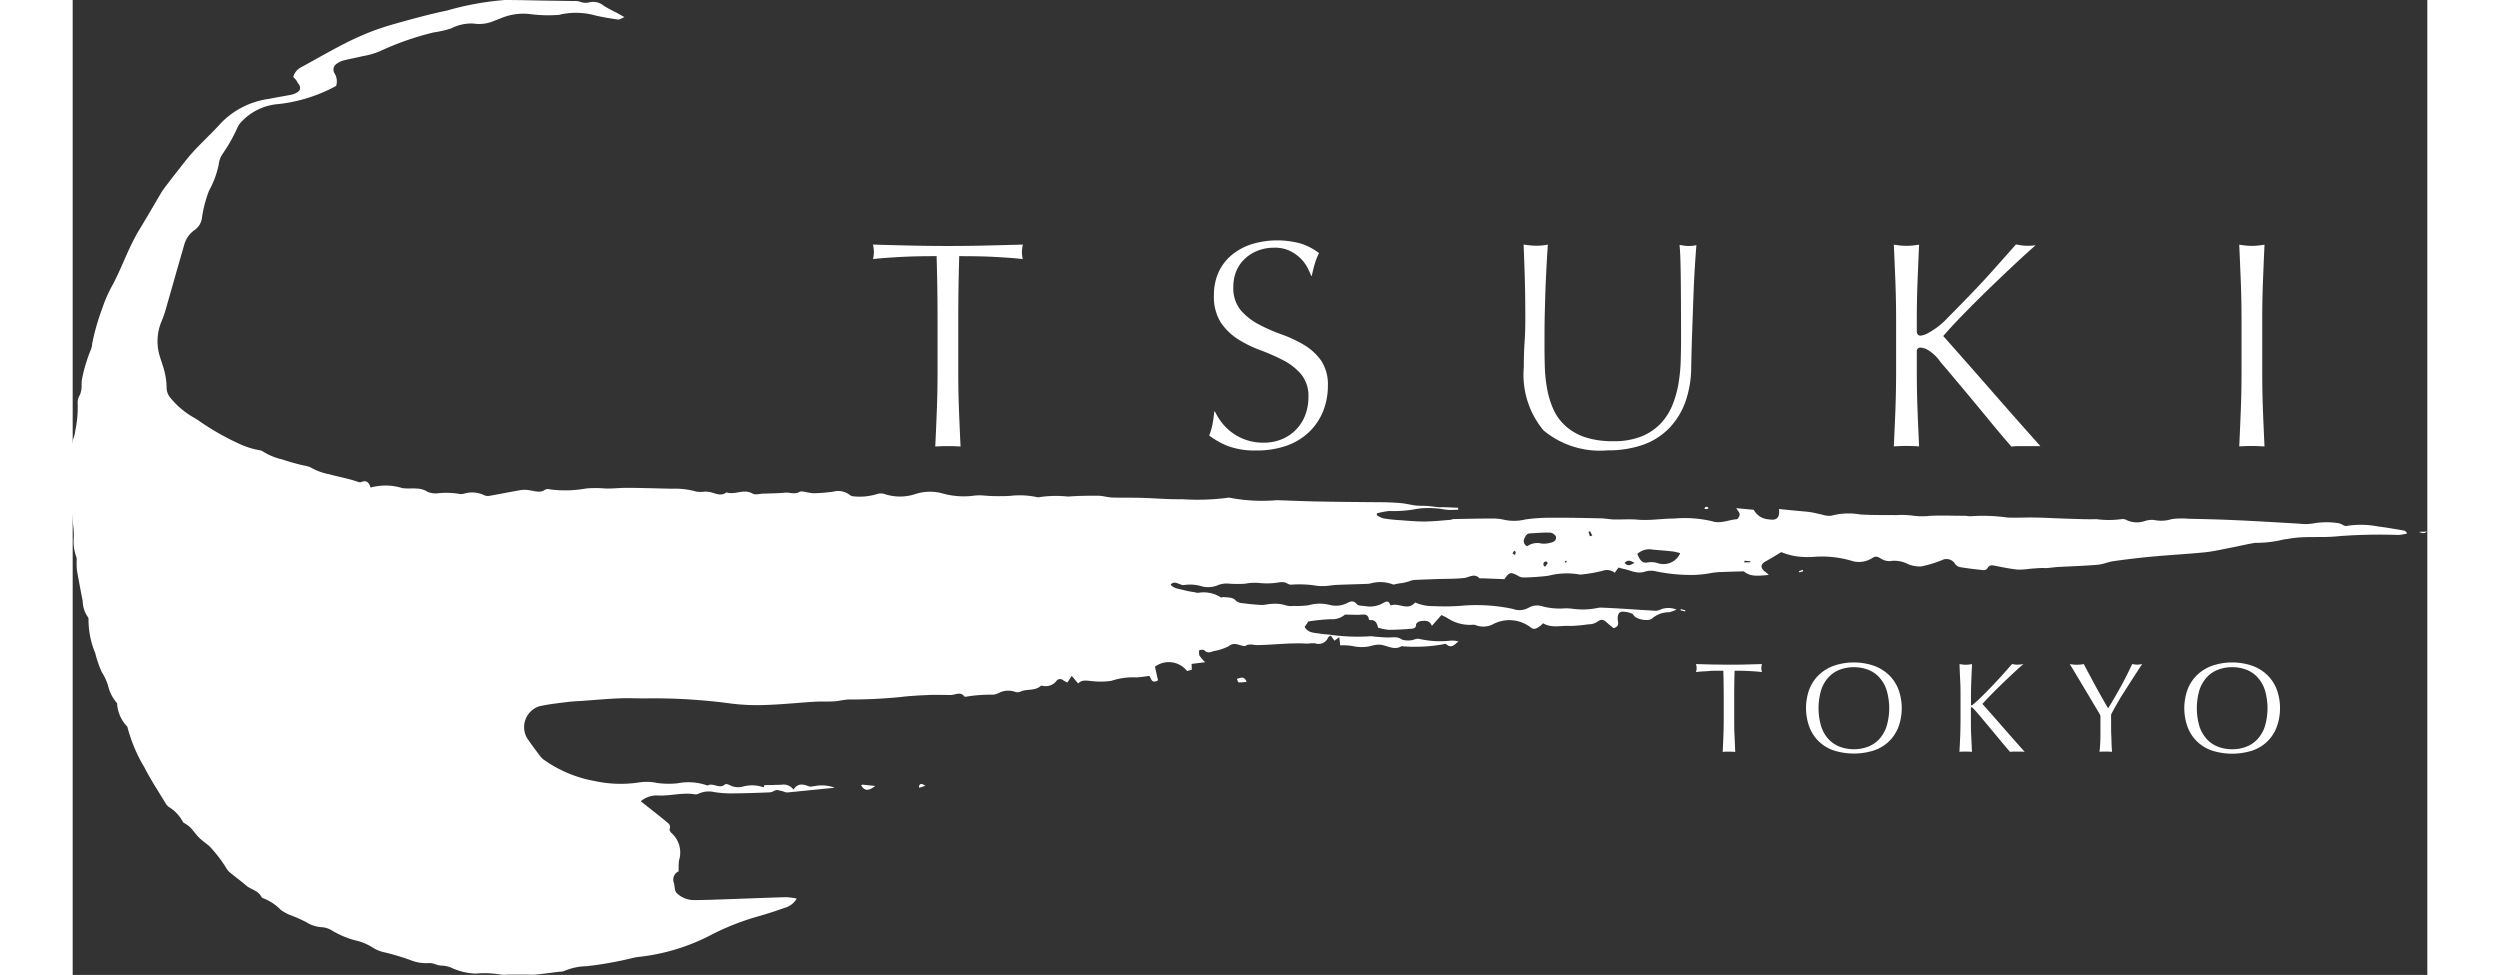 <svg xmlns="http://www.w3.org/2000/svg" width="86" viewBox="0 0 81 33.537">
  <rect x="0" y="0" width="81" height="33.537" fill="#333333" stroke="none"/>
  <g id="agora_tsuki" transform="translate(-356.917 -1934.243)">
    <g id="グループ_39" data-name="グループ 39">
      <g id="グループ_38" data-name="グループ 38">
        <path id="パス_300" data-name="パス 300" d="M413.7,1957.317l-.24,0c-.083,0-.167,0-.25.009s-.164.01-.242.015-.147.014-.209.022a.51.51,0,0,0,.022-.14.581.581,0,0,0-.022-.136l.568.015c.184,0,.373.006.566.006s.383,0,.568-.006l.567-.015a.586.586,0,0,0-.022.14.5.5,0,0,0,.022.136c-.062-.008-.131-.016-.209-.022s-.158-.011-.242-.015-.167-.007-.251-.009l-.239,0q-.014.453-.013.91v.756c0,.194,0,.384.011.572s.015.372.024.554q-.1-.009-.216-.009c-.076,0-.147,0-.215.009.009-.182.017-.366.024-.554s.011-.378.011-.572v-.756Q413.712,1957.769,413.7,1957.317Z" fill="#fff"/>
        <path id="パス_301" data-name="パス 301" d="M416.665,1957.939a1.373,1.373,0,0,1,.338-.494,1.455,1.455,0,0,1,.521-.308,2.146,2.146,0,0,1,1.332,0,1.455,1.455,0,0,1,.521.308,1.388,1.388,0,0,1,.339.494,1.893,1.893,0,0,1,0,1.332,1.4,1.4,0,0,1-.339.495,1.384,1.384,0,0,1-.521.3,2.29,2.29,0,0,1-1.332,0,1.352,1.352,0,0,1-.859-.8,1.893,1.893,0,0,1,0-1.332Zm2.648.035a1.191,1.191,0,0,0-.257-.439,1.015,1.015,0,0,0-.387-.257,1.408,1.408,0,0,0-.958,0,1.014,1.014,0,0,0-.387.257,1.191,1.191,0,0,0-.257.439,2.21,2.21,0,0,0,0,1.262,1.2,1.2,0,0,0,.257.44,1.039,1.039,0,0,0,.387.257,1.408,1.408,0,0,0,.958,0,1.039,1.039,0,0,0,.387-.257,1.2,1.2,0,0,0,.257-.44,2.187,2.187,0,0,0,0-1.262Z" fill="#fff"/>
        <path id="パス_302" data-name="パス 302" d="M421.848,1959.555c.007-.188.011-.378.011-.572v-.756c0-.193,0-.383-.011-.569s-.016-.376-.024-.569l.11.015a.918.918,0,0,0,.105.006.948.948,0,0,0,.106-.006l.11-.015c-.009.193-.017.383-.025.569s-.011.376-.011.569v.242c0,.023.009.035.027.035s.032-.013.061-.04q.154-.132.323-.3t.341-.348q.171-.18.339-.367l.321-.362.092.015a.647.647,0,0,0,.088.006.948.948,0,0,0,.106-.006l.105-.015c-.1.087-.218.191-.347.312s-.259.243-.389.369-.256.25-.374.371-.218.228-.3.319q.357.4.719.816t.736.833a.979.979,0,0,0-.132-.009h-.252a.834.834,0,0,0-.121.009c-.106-.12-.222-.258-.35-.413s-.252-.306-.374-.451l-.329-.392c-.1-.115-.171-.2-.218-.244-.023-.023-.041-.034-.053-.034s-.022.008-.022.026v.382c0,.194,0,.384.011.572s.016.372.025.554q-.1-.009-.216-.009c-.076,0-.148,0-.215.009C421.832,1959.927,421.841,1959.743,421.848,1959.555Z" fill="#fff"/>
        <path id="パス_303" data-name="パス 303" d="M426.557,1958.656c-.058-.095-.121-.2-.189-.317s-.142-.237-.218-.365l-.218-.365-.187-.312c-.055-.092-.1-.162-.127-.208l.121.015a1.187,1.187,0,0,0,.121.006,1.2,1.2,0,0,0,.121-.006l.12-.015c.132.254.267.505.4.751s.28.5.433.769c.067-.1.138-.221.211-.347s.146-.255.22-.387.143-.264.211-.4.13-.264.189-.389a.967.967,0,0,0,.171.021.987.987,0,0,0,.172-.021c-.141.213-.267.407-.378.58s-.21.33-.3.47-.16.268-.224.38-.121.215-.167.306c0,.109,0,.224,0,.347s0,.244.006.363.007.229.011.33.01.182.016.244q-.1-.009-.216-.009c-.076,0-.148,0-.215.009a5.5,5.5,0,0,0,.031-.554q0-.326,0-.682C426.657,1958.823,426.614,1958.751,426.557,1958.656Z" fill="#fff"/>
        <path id="パス_304" data-name="パス 304" d="M429.678,1957.939a1.373,1.373,0,0,1,.338-.494,1.455,1.455,0,0,1,.521-.308,2.149,2.149,0,0,1,1.333,0,1.455,1.455,0,0,1,.521.308,1.373,1.373,0,0,1,.338.494,1.893,1.893,0,0,1,0,1.332,1.353,1.353,0,0,1-.859.8,2.293,2.293,0,0,1-1.333,0,1.352,1.352,0,0,1-.859-.8,1.893,1.893,0,0,1,0-1.332Zm2.649.035a1.219,1.219,0,0,0-.257-.439,1.015,1.015,0,0,0-.387-.257,1.355,1.355,0,0,0-.482-.084,1.339,1.339,0,0,0-.477.084,1.014,1.014,0,0,0-.387.257,1.219,1.219,0,0,0-.257.439,2.21,2.21,0,0,0,0,1.262,1.224,1.224,0,0,0,.257.44,1.039,1.039,0,0,0,.387.257,1.336,1.336,0,0,0,.477.084,1.352,1.352,0,0,0,.482-.084,1.039,1.039,0,0,0,.387-.257,1.224,1.224,0,0,0,.257-.44,2.21,2.21,0,0,0,0-1.262Z" fill="#fff"/>
      </g>
    </g>
    <g id="グループ_41" data-name="グループ 41">
      <g id="CuFQwI">
        <g id="グループ_40" data-name="グループ 40">
          <path id="パス_305" data-name="パス 305" d="M364.506,1936.892a.518.518,0,0,1,.266-.333c.483-.262.958-.539,1.447-.79a9.732,9.732,0,0,1,1.07-.478c.392-.144.8-.255,1.2-.365.431-.117.864-.229,1.3-.319a9.983,9.983,0,0,1,2-.364c.457,0,.913.013,1.369.021.335.005.671.009,1.006.015a.554.554,0,0,1,.192.019.535.535,0,0,0,.353.021.552.552,0,0,1,.47.118,4.25,4.25,0,0,0,.436.236c.077.042.153.086.283.159-.112.046-.169.092-.218.084-.257-.037-.514-.08-.768-.137a2.5,2.5,0,0,0-1.189-.044.345.345,0,0,1-.081.02,4.937,4.937,0,0,1-.944-.021,1.974,1.974,0,0,0-1.083.151c-.078.028-.156.058-.233.089a1.292,1.292,0,0,1-.683.079,1.5,1.5,0,0,0-.756.164,3.1,3.1,0,0,1-.429.111c-.081.02-.167.023-.247.047a9.806,9.806,0,0,0-1.761.621,2.587,2.587,0,0,1-.615.179c-.217.054-.438.092-.655.147a.669.669,0,0,0-.224.106.24.24,0,0,0-.085.341.522.522,0,0,1,.053.43,5.377,5.377,0,0,1-1.973.623,1.944,1.944,0,0,0-1.283.608.743.743,0,0,0-.117.156,5.662,5.662,0,0,1-.547.972.767.767,0,0,0-.117.339,3.159,3.159,0,0,1-.333.9,4.237,4.237,0,0,0-.246.94.593.593,0,0,1-.25.416.918.918,0,0,0-.367.538c-.22.755-.433,1.514-.651,2.273-.033.115-.08.227-.124.339a1.767,1.767,0,0,0-.1,1.035c.051.235.149.458.205.692a2.457,2.457,0,0,1,.072.546.528.528,0,0,0,.111.328,2.862,2.862,0,0,0,.808.695,1.783,1.783,0,0,1,.187.116,8.789,8.789,0,0,0,1.486.837,2.774,2.774,0,0,0,.6.178.281.281,0,0,1,.105.034,2.085,2.085,0,0,0,.674.282,7.776,7.776,0,0,0,.765.214.782.782,0,0,1,.237.072,1.947,1.947,0,0,0,.608.222c.316.089.641.143.953.248.051.017.116.045.158.026.172-.075.266,0,.325.187a1.938,1.938,0,0,1,1.092.019c.286.042.594-.053.867.128a.718.718,0,0,0,.383.047,2.621,2.621,0,0,1,.7.023.379.379,0,0,0,.167-.005.952.952,0,0,1,.7.052.313.313,0,0,0,.19.019c.365-.064.728-.139,1.093-.2a1.013,1.013,0,0,1,.3.015c.172.024.342.094.508-.023a.218.218,0,0,1,.164-.013,4.039,4.039,0,0,0,1.261-.032,4.061,4.061,0,0,1,.551-.005c.272.026.547-.015.821-.015.518,0,1.028.02,1.577.03a2.652,2.652,0,0,1,.833.1,1.07,1.07,0,0,0,.288,0,.907.907,0,0,1,.227.026c.178.052.353.133.519,0,.3.1.589-.137.9.042.1.055.256,0,.386,0,.245-.007.489-.009.728-.032.164-.015.33.068.495-.025.078-.044.214.011.323.022a1.119,1.119,0,0,0,.169.023,5.614,5.614,0,0,0,.679-.056.648.648,0,0,1,.561.114.224.224,0,0,0,.13.048,2.017,2.017,0,0,0,.814-.08.415.415,0,0,1,.269.006,1.676,1.676,0,0,0,1.055-.008,1.634,1.634,0,0,1,.967-.006,2.708,2.708,0,0,0,1.052.063,1.821,1.821,0,0,1,.245-.009,6.8,6.8,0,0,0,.977.019,2.841,2.841,0,0,1,.944.045.1.1,0,0,0,.055,0,3.883,3.883,0,0,1,1.005-.022c.343-.028.689-.03,1.034-.028.161,0,.321.055.482.061.335.011.671,0,1.007.011.464.013.929.056,1.4.047a8.027,8.027,0,0,0,1.548-.047.161.161,0,0,1,.081-.005,5.912,5.912,0,0,0,1.631.085c.433.015.864.033,1.294.043.738.016,1.471.021,2.2.027.253,0,.506.009.757.03.175.014.347.062.522.083.133.015.269.007.4.016s.263.031.395.043c.062.005.126-.005.188,0,.159.005.318.013.477.019v.068c-.115,0-.23.013-.343.005-.153-.011-.3-.052-.457-.053a2.576,2.576,0,0,0-.744.041,4.326,4.326,0,0,1-.834.05,3.517,3.517,0,0,0-.414.079l-.01.063a.865.865,0,0,0,.226.112,5.288,5.288,0,0,0,.563.061c.288.021.575.049.863.047s.577-.034.865-.056c.044,0,.087-.027.131-.028.444-.008.888-.019,1.332-.019a1.719,1.719,0,0,1,.43.049,1.633,1.633,0,0,0,.7-.016,6.092,6.092,0,0,1,.927-.059c.549-.005,1.1.007,1.657.02.156,0,.313.035.47.039.268.006.54-.019.808.006.423.039.841-.039,1.26-.038a4.1,4.1,0,0,1,1.3.091c.3.1.569-.048.855-.067.039,0,.1-.111.1-.169s-.068-.127-.118-.212l.6.056a.631.631,0,0,0,.535.33c.255.049.373-.067.334-.357l.591.059c.168.016.339.027.507.051.128.019.254.058.382.081a.734.734,0,0,0,.322.039,2.291,2.291,0,0,1,.981-.044c.416.028.835.02,1.253.024a2.934,2.934,0,0,1,.555.017,2.375,2.375,0,0,0,.608.007c.409-.018.819,0,1.228,0a1.05,1.05,0,0,0,.165.015,6.026,6.026,0,0,1,1.274.045c.323.014.65-.009.974,0,.379.007.757.03,1.136.041.314.009.629.024.944.014a3.221,3.221,0,0,0,.86,0,.264.264,0,0,1,.183.034.841.841,0,0,0,.621.031.753.753,0,0,1,.329-.035,1.193,1.193,0,0,0,.6-.032,2.675,2.675,0,0,1,.58-.012c.51.011,1.019.023,1.527.045.759.034,1.516.08,2.275.124a1.681,1.681,0,0,0,.526-.015,2.617,2.617,0,0,1,.833,0,.6.6,0,0,1,.168.072.176.176,0,0,0,.094.023,3.065,3.065,0,0,1,1.106.019c.293.036.585.087.877.138.039.007.073.033.109.1a1.69,1.69,0,0,1-.286.052,18.708,18.708,0,0,0-2.064.041c-.6.069-1.185-.021-1.775.1a.652.652,0,0,0-.112.012,3.958,3.958,0,0,1-.989.118c-.3.048-.589.12-.884.176s-.574.123-.862.151c-.6.059-1.209.091-1.814.147-.436.041-.873.094-1.309.155-.182.025-.362.109-.543.124-.454.039-.909.052-1.363.077-.13.007-.259.028-.389.037-.072.005-.145-.006-.218,0-.119.005-.239.015-.358.024a2.6,2.6,0,0,1-.437.029c-.256-.027-.508-.08-.761-.129-.1-.021-.195-.048-.267.075-.063.1-.167.07-.255.061-.229-.025-.459-.052-.685-.091a.278.278,0,0,1-.171-.1.345.345,0,0,0-.46-.141,4.034,4.034,0,0,1-.715.217,1.07,1.07,0,0,1-.459-.084,1,1,0,0,0-.611-.1.544.544,0,0,1-.334-.1c-.1-.052-.163-.082-.274-.007a.85.85,0,0,1-.666.111,3.618,3.618,0,0,0-1.283-.155,2.94,2.94,0,0,1-.736-.025,2.512,2.512,0,0,1-.449-.133c-.171.1-.345.215-.527.312s-.2.209-.055.344a1.035,1.035,0,0,1,.154.129c-.318.026-.634.079-.859-.124-.3.008-.551.014-.8.025-.094,0-.187.014-.279.025a4.114,4.114,0,0,1-.588.072,5.84,5.84,0,0,1-1.351-.121.7.7,0,0,0-.385.009c-.277.094-.51-.055-.759-.1-.045-.009-.089-.024-.149-.041l-.131.179a.427.427,0,0,0-.41-.068,5.207,5.207,0,0,1-.672.122.438.438,0,0,1-.165,0,2.537,2.537,0,0,0-1.034.05,8.272,8.272,0,0,1-.874.06.374.374,0,0,1-.178-.063c-.245-.134-.3-.121-.459.12l-.778-.03c-.027,0-.067.01-.08,0-.179-.187-.356-.027-.539-.009-.305.032-.614.026-.922.036-.27.01-.54.018-.81.032a.744.744,0,0,0-.152.046,2.2,2.2,0,0,1-.227.057,2.228,2.228,0,0,0-.309.056,1.242,1.242,0,0,0-.8-.039.561.561,0,0,1-.081.012c-.361.013-.723.022-1.085.037-.136.005-.27.036-.406.039a1.6,1.6,0,0,1-.373-.026,3.755,3.755,0,0,0-.763-.022.253.253,0,0,1-.134-.032c-.144-.094-.29-.042-.442-.026a2.432,2.432,0,0,1-.533,0,1.734,1.734,0,0,0-.483.025,3.871,3.871,0,0,1-.537,0,.866.866,0,0,0-.376.039.872.872,0,0,1-.563.057,1.4,1.4,0,0,0-.625-.051c-.057.017-.14-.028-.208-.051-.089-.031-.174-.062-.259.04.119.144.3.14.459.189a3.354,3.354,0,0,0,.378.072.356.356,0,0,0,.108.02,1.091,1.091,0,0,1,.782.156c.022.014.069-.016.1-.011.148.022.309-.008.427.133a.4.4,0,0,0,.225.078c.219.028.44.052.661.061.113,0,.228-.037.342-.038a1.247,1.247,0,0,1,.434.037.665.665,0,0,0,.317.034,2.956,2.956,0,0,0,.519-.025,1.4,1.4,0,0,1,.727-.009.853.853,0,0,0,.589-.062c.1-.05.22-.117.337.034.051.066.214.053.326.074a.893.893,0,0,0,.593-.12c.077-.04.178-.085.221.052.005.015.027.039.033.037.274-.1.584.2.831-.1a1.521,1.521,0,0,0,.645.125,7.2,7.2,0,0,0,1.06-.021,6.076,6.076,0,0,1,1.663.118.629.629,0,0,0,.537-.041.6.6,0,0,1,.5-.041,2.356,2.356,0,0,0,.765.061,1.954,1.954,0,0,1,.275.019,2.532,2.532,0,0,0,.846-.034.707.707,0,0,1,.166-.007c.229.01.46.022.69.036.378.023.758.051,1.138.071a.524.524,0,0,0,.183-.053.738.738,0,0,1,.527.012,1.735,1.735,0,0,1-.246.091.9.9,0,0,0-.585.206c-.11.118-.491.053-.619-.069-.027-.026-.043-.076-.072-.084a.861.861,0,0,0-.368-.073c-.129.028-.148.178-.128.3s.027.223-.152.266c-.061-.051-.14-.112-.213-.179-.132-.12-.2-.142-.342-.038a.535.535,0,0,1-.31.086,4.813,4.813,0,0,1-.628.057c-.3-.025-.622.09-.929-.094a.726.726,0,0,1-.105.1c-.1.065-.2.148-.322.043a1.2,1.2,0,0,0-1.3-.106.721.721,0,0,1-.584.031.272.272,0,0,0-.134-.013,1.4,1.4,0,0,1-.851-.236c-.061-.038-.128-.064-.2-.1l-.329.372c-.073-.2-.247-.187-.415-.157-.051.009-.128.074-.129.114,0,.133-.1.137-.182.144-.253.02-.509.035-.763.034a1.877,1.877,0,0,1-.359-.072c-.041-.133-.074-.281-.274-.26-.014,0-.041-.014-.043-.024-.037-.234-.22-.157-.366-.159l-.457-.008a.673.673,0,0,1-.488.158,7.036,7.036,0,0,0-.77.077l-.131.189c.118.208.33.2.515.229.141.026.286.026.428.049a6.777,6.777,0,0,0,1.342.042c.051,0,.1.014.156.017.144.011.289.025.433.026.163,0,.325-.041.475.073a.715.715,0,0,0,.455-.013.266.266,0,0,1,.16-.006,3.231,3.231,0,0,0,1.065.054,1.047,1.047,0,0,1,.265.026c-.128.1-.238.266-.427.093-.021-.019-.085.005-.129.013a5.531,5.531,0,0,1-1.347.065c-.019,0-.043-.014-.054-.007-.252.155-.481-.016-.719-.048a.931.931,0,0,0-.258.02,1.339,1.339,0,0,1-.67.033,1.757,1.757,0,0,0-.463-.03l-.037-.285-.164.123-.128-.177c-.038.027-.078.041-.089.066a.352.352,0,0,1-.45.2,1.3,1.3,0,0,0-.247.011c-.107,0-.214-.011-.321-.009-.173,0-.346.007-.518.016-.3.015-.606.042-.91.044-.134,0-.27-.061-.4.03a.09.09,0,0,1-.055,0c-.172-.017-.326-.148-.521.009a1.755,1.755,0,0,1-.511.166c-.118.041-.22.087-.328-.028-.027-.029-.112-.008-.17-.011a.454.454,0,0,0,0,.188,1.522,1.522,0,0,0,.2.235l-.466.058.006.2-.162.045a.8.8,0,0,0-1.105-.149c.035.155.071.316.106.469-.23.132-.233-.074-.3-.154a4.292,4.292,0,0,1-.44.054,2.308,2.308,0,0,0-.862.117,2.627,2.627,0,0,1-.708.006c-.159-.012-.306-.049-.44.085l-.217-.261-.154.23-.144-.081a.157.157,0,0,0-.239.038.471.471,0,0,1-.443.16c-.028,0-.068-.018-.081-.007-.2.187-.475.1-.7.2a.251.251,0,0,1-.176.013.72.72,0,0,0-.577.036.491.491,0,0,1-.205.058,5.1,5.1,0,0,0-.891.065c-.028,0-.072.014-.081,0-.135-.188-.312-.055-.471-.054-.25,0-.5-.012-.75,0-.329.014-.66.03-.988.071a17.312,17.312,0,0,1-1.746.083c-.174,0-.347.053-.521.064-.229.013-.461,0-.691.014-.557.035-1.114.093-1.673.111a7.314,7.314,0,0,1-1.174-.047,19.808,19.808,0,0,0-2.888-.18c-.326.006-.653-.016-.978,0-.418.016-.836.055-1.253.085-.177.012-.354.017-.53.04-.323.041-.648.076-.965.147a.755.755,0,0,0-.431,1.074c.153.234.32.453.488.672a.619.619,0,0,0,.149.125,4.3,4.3,0,0,0,1.7.7,4.2,4.2,0,0,0,1.5.053,1.685,1.685,0,0,1,.636.012,2.929,2.929,0,0,0,.719.013,1.941,1.941,0,0,1,1.03.079c.191-.118.409.138.6-.042.025-.023.117,0,.158.025a.622.622,0,0,0,.46.05,1.188,1.188,0,0,1,.713.029l.021-.078c.2,0,.389-.009.58-.011a.424.424,0,0,1,.425.167c.14-.23.327-.194.532-.112.06.023.141-.01.213-.014a1.276,1.276,0,0,1,.673.06l-1.577.157a.343.343,0,0,1-.111,0,1.473,1.473,0,0,0-.293-.078c-.081,0-.161.075-.243.079-.445.02-.891.034-1.337.037a3.818,3.818,0,0,1-.583-.045.846.846,0,0,0-.558.062.229.229,0,0,1-.138.01c-.425-.064-.843.072-1.269.043a.857.857,0,0,0-.565.2l.513.406c.117.093.234.185.348.28.083.07.187.128.131.274-.013.033.033.106.071.138a.9.9,0,0,1,.252.941,2.365,2.365,0,0,0-.01.37.313.313,0,0,0-.162.41c.035.123.005.274.121.365a.866.866,0,0,0,.535.216c.345,0,.691-.013,1.036-.025.717-.024,1.435-.054,2.153-.075a2.467,2.467,0,0,1,.377.048.674.674,0,0,1-.395.312c-.307.109-.617.211-.931.3a8.683,8.683,0,0,0-1.685.672,7.013,7.013,0,0,1-2.4.72,1.661,1.661,0,0,0-.273.05,12.925,12.925,0,0,1-1.536.272,2.058,2.058,0,0,0-.783.167.446.446,0,0,1-.163.023c-.277.035-.554.073-.831.1a2.1,2.1,0,0,1-.251,0h-.7a1.091,1.091,0,0,1-.22,0,3.283,3.283,0,0,0-.875-.035,2.186,2.186,0,0,1-.778-.175.931.931,0,0,0-.4-.1.729.729,0,0,1-.212-.048.584.584,0,0,0-.215-.04,1.44,1.44,0,0,1-.651-.106,8.331,8.331,0,0,0-.929-.274,1.173,1.173,0,0,1-.375-.165,1.932,1.932,0,0,0-.608-.242,3.165,3.165,0,0,1-.811-.353.746.746,0,0,0-.311-.093,1.113,1.113,0,0,1-.548-.179,4.672,4.672,0,0,0-.553-.242,1.551,1.551,0,0,1-.31-.172,1.714,1.714,0,0,0-.6-.4.105.105,0,0,1-.068-.046c-.11-.226-.366-.254-.534-.4s-.361-.288-.541-.435a.553.553,0,0,1-.113-.123,4.737,4.737,0,0,0-.558-.742.556.556,0,0,0-.058-.06c-.112-.093-.232-.176-.336-.277s-.189-.226-.288-.335a.994.994,0,0,0-.15-.122c-.043-.032-.108-.053-.129-.1a1.351,1.351,0,0,0-.474-.5.388.388,0,0,1-.113-.122c-.248-.412-.515-.815-.733-1.242a5.242,5.242,0,0,1-.587-1.4,1.245,1.245,0,0,1-.354-.81,1.36,1.36,0,0,1-.312-.615,1.974,1.974,0,0,0-.213-.453,3.665,3.665,0,0,1-.225-.652,3,3,0,0,1-.232-1.168.112.112,0,0,0-.024-.078.97.97,0,0,1-.176-.547c-.07-.356-.138-.712-.2-1.07a2.637,2.637,0,0,1-.006-.356.322.322,0,0,0-.016-.1,1.518,1.518,0,0,1-.085-.654c.015-.3-.055-.606-.062-.91q-.024-1.089-.018-2.179a1.945,1.945,0,0,1,.1-.426,1.707,1.707,0,0,0,.036-.189,3.853,3.853,0,0,0,.078-.922.449.449,0,0,1,.077-.283.9.9,0,0,0,.059-.344,1.015,1.015,0,0,1,.016-.216,5.249,5.249,0,0,1,.282-.949.73.73,0,0,0,.067-.269,7.924,7.924,0,0,1,.352-1.221,4.527,4.527,0,0,1,.361-.809c.326-.622.548-1.291.916-1.893.256-.418.5-.846.75-1.266.072-.119.162-.227.246-.339s.179-.235.272-.351c.19-.239.371-.487.577-.711.309-.337.649-.645.954-.985a2.822,2.822,0,0,1,1.639-.831c.247-.05.5-.09.743-.137a.805.805,0,0,0,.161-.047c.208-.088.236-.218.084-.388C364.631,1937.018,364.566,1936.954,364.506,1936.892Zm46.231,16.4c.071.168.149.343.354.3a.732.732,0,0,1,.378.031.624.624,0,0,0,.747-.351,2.031,2.031,0,0,0-.24-.057c-.234-.026-.468-.046-.7-.064A.615.615,0,0,0,410.737,1953.3Zm-3.781-.26a.594.594,0,0,1,.491-.09.853.853,0,0,0,.325-.033c.114-.021.2-.108.168-.212a.263.263,0,0,0-.206-.132c-.227-.008-.455.015-.682.026-.108.005-.151.071-.19.167A.19.19,0,0,0,406.956,1953.035Zm3.684.574c-.137-.078-.228-.117-.337,0C410.407,1953.733,410.5,1953.685,410.64,1953.609Zm3.789-.075-.009.059.21-.005v-.034Zm-6.767.079-.051-.056c-.073.011-.123.044-.088.15,0,.013.027.02.046.033Zm-1.128-.276a.319.319,0,0,0,.022-.1c0-.018-.032-.033-.05-.049l-.061.1Zm2.576-.642.082-.026-.08-.149-.051.022Zm-.834.838c-.01.013-.027.027-.026.04s.02.024.031.036l.036-.053Z" fill="#fff"/>
          <path id="パス_306" data-name="パス 306" d="M384.04,1961.259c.015-.009.031-.026.046-.025.144.013.288.03.439.046C384.291,1961.464,384.156,1961.456,384.04,1961.259Z" fill="#fff"/>
          <path id="パス_307" data-name="パス 307" d="M397.3,1957.7a1.843,1.843,0,0,1-.273.017c-.021,0-.037-.069-.063-.121C397.1,1957.564,397.216,1957.483,397.3,1957.7Z" fill="#fff"/>
          <path id="パス_308" data-name="パス 308" d="M437.625,1952.539l.292-.009C437.785,1952.6,437.785,1952.6,437.625,1952.539Z" fill="#fff"/>
          <path id="パス_309" data-name="パス 309" d="M386.252,1961.275l-.214.067c0-.034-.011-.053-.006-.065C386.072,1961.193,386.128,1961.188,386.252,1961.275Z" fill="#fff"/>
          <path id="パス_310" data-name="パス 310" d="M416.3,1953.89l.128-.045.019.048-.13.041Z" fill="#fff"/>
          <path id="パス_311" data-name="パス 311" d="M412.383,1955.277l-.157-.041.01-.041.156.043Z" fill="#fff"/>
          <path id="パス_312" data-name="パス 312" d="M413.193,1951.727a.24.24,0,0,1-.074.031.215.215,0,0,1-.074-.021c.015-.019.027-.047.047-.056s.047,0,.071.007Z" fill="#fff"/>
        </g>
      </g>
    </g>
    <g id="グループ_42" data-name="グループ 42">
      <path id="パス_313" data-name="パス 313" d="M432.316,1949.6c-.019-.4-.037-.811-.053-1.225-.017-.435-.025-.887-.025-1.344v-1.776c0-.457.008-.908.025-1.339q.024-.617.053-1.255l-.178.024a2.089,2.089,0,0,1-.512,0l-.179-.024q.029.639.053,1.255c.017.44.026.891.026,1.339v1.776c0,.448-.009.9-.026,1.344-.016.414-.034.823-.053,1.225.137-.01.283-.015.435-.015S432.179,1949.594,432.316,1949.6Z" fill="#fff"/>
      <path id="パス_314" data-name="パス 314" d="M388.356,1942.689c-.866.021-1.8.021-2.666,0q-.609-.013-1.244-.033a1.245,1.245,0,0,1,.033.25,1.179,1.179,0,0,1-.03.25c.12-.015.253-.028.4-.039q.273-.019.569-.036c.2-.01.393-.017.59-.021s.385-.005.564-.005h.066v.066c.021.707.031,1.426.031,2.138v1.776c0,.451-.008.9-.026,1.344-.016.414-.033.823-.053,1.225.137-.01.283-.015.435-.015s.3.005.435.015c-.019-.4-.037-.811-.053-1.225-.017-.438-.026-.891-.026-1.344v-1.776c0-.713.011-1.432.031-2.138l0-.066h.065q.27,0,.564.005t.591.021q.294.016.569.036c.144.011.277.024.4.039a1.106,1.106,0,0,1-.03-.24,1.235,1.235,0,0,1,.034-.26Q388.965,1942.675,388.356,1942.689Z" fill="#fff"/>
      <path id="パス_315" data-name="パス 315" d="M421.162,1946.686q.347.408.775.919t.878,1.059c.286.349.553.666.795.941a2.229,2.229,0,0,1,.257-.016h.593c.049,0,.1,0,.145,0-.547-.612-1.089-1.226-1.615-1.828-.564-.646-1.131-1.29-1.687-1.914l-.039-.044.039-.045c.187-.214.422-.467.7-.751s.574-.579.879-.874.613-.586.914-.868c.232-.215.447-.411.643-.583l-.021,0a1.771,1.771,0,0,1-.472,0l-.181-.03q-.351.4-.73.823c-.261.293-.529.584-.8.864s-.532.551-.8.817a2.627,2.627,0,0,1-.673.534.709.709,0,0,1-.278.1c-.062,0-.129-.039-.129-.149v-.387c0-.457.009-.908.026-1.339q.024-.617.053-1.255l-.178.024a2.089,2.089,0,0,1-.512,0l-.179-.024q.029.639.053,1.255c.017.44.025.891.025,1.339v1.776c0,.448-.008.9-.025,1.344-.017.414-.034.823-.053,1.225a6.3,6.3,0,0,1,.869,0c-.019-.4-.037-.811-.053-1.225-.017-.435-.026-.887-.026-1.344v-.7a.116.116,0,0,1,.119-.129.551.551,0,0,1,.223.058A1.378,1.378,0,0,1,421.162,1946.686Z" fill="#fff"/>
      <path id="パス_316" data-name="パス 316" d="M412.388,1948.085a3.665,3.665,0,0,0,.207-1.217q.01-.569.031-1.172t.042-1.177c.013-.376.03-.738.051-1.075q.027-.438.054-.769a1.14,1.14,0,0,1-.451.014l-.129-.021c.022.213.035.546.041,1.011.007.532.011,1.293.011,2.261q0,.321-.011.7a5.762,5.762,0,0,1-.073.773,3.6,3.6,0,0,1-.205.747,2.051,2.051,0,0,1-.4.64,1.9,1.9,0,0,1-.658.45,2.516,2.516,0,0,1-.981.17,3.009,3.009,0,0,1-.993-.143,1.915,1.915,0,0,1-.674-.4,1.743,1.743,0,0,1-.413-.591,3.14,3.14,0,0,1-.205-.7,5.151,5.151,0,0,1-.074-.742q-.011-.378-.01-.73c0-.386,0-.757.01-1.116s.018-.7.031-1,.028-.587.042-.831c.011-.2.022-.37.033-.509l-.137.022a2.038,2.038,0,0,1-.507,0c-.067-.007-.131-.015-.191-.024.013.294.025.645.038,1.054.014.45.021.968.021,1.54,0,.259-.009.52-.026.774s-.026.536-.026.857a2.99,2.99,0,0,0,.682,2.172,3.039,3.039,0,0,0,2.2.682,3.615,3.615,0,0,0,1.221-.192,2.331,2.331,0,0,0,.888-.562A2.542,2.542,0,0,0,412.388,1948.085Z" fill="#fff"/>
      <path id="パス_317" data-name="パス 317" d="M399.93,1948.393a2.325,2.325,0,0,0,.166-.873,1.485,1.485,0,0,0-.23-.87,1.937,1.937,0,0,0-.584-.538,4.317,4.317,0,0,0-.767-.361,5.911,5.911,0,0,1-.789-.345,2.136,2.136,0,0,1-.623-.485,1.2,1.2,0,0,1-.259-.808,1.417,1.417,0,0,1,.1-.541,1.227,1.227,0,0,1,.3-.431,1.326,1.326,0,0,1,.446-.277,1.532,1.532,0,0,1,.555-.1,1.207,1.207,0,0,1,.524.1,1.4,1.4,0,0,1,.375.255,1.306,1.306,0,0,1,.25.332,2.724,2.724,0,0,1,.126.279h.023c.038-.177.076-.328.114-.449a2.234,2.234,0,0,1,.134-.332,2.062,2.062,0,0,0-.607-.322,3.035,3.035,0,0,0-1.742.026,2.064,2.064,0,0,0-.685.389,1.668,1.668,0,0,0-.432.591,1.9,1.9,0,0,0-.149.762,1.662,1.662,0,0,0,.231.933,2.012,2.012,0,0,0,.584.575,4,4,0,0,0,.767.38,7.4,7.4,0,0,1,.786.344,2.079,2.079,0,0,1,.624.48,1.178,1.178,0,0,1,.259.8,1.727,1.727,0,0,1-.107.607,1.446,1.446,0,0,1-.795.833,1.612,1.612,0,0,1-.641.124,1.787,1.787,0,0,1-1.109-.365,1.789,1.789,0,0,1-.354-.359,2.14,2.14,0,0,1-.211-.35h-.02c-.019.174-.04.32-.062.436a2.439,2.439,0,0,1-.114.393,2.81,2.81,0,0,0,.611.348,2.621,2.621,0,0,0,1.011.165,3.076,3.076,0,0,0,1.045-.166,2.149,2.149,0,0,0,.771-.471A2.044,2.044,0,0,0,399.93,1948.393Z" fill="#fff"/>
    </g>
  </g>
</svg>

